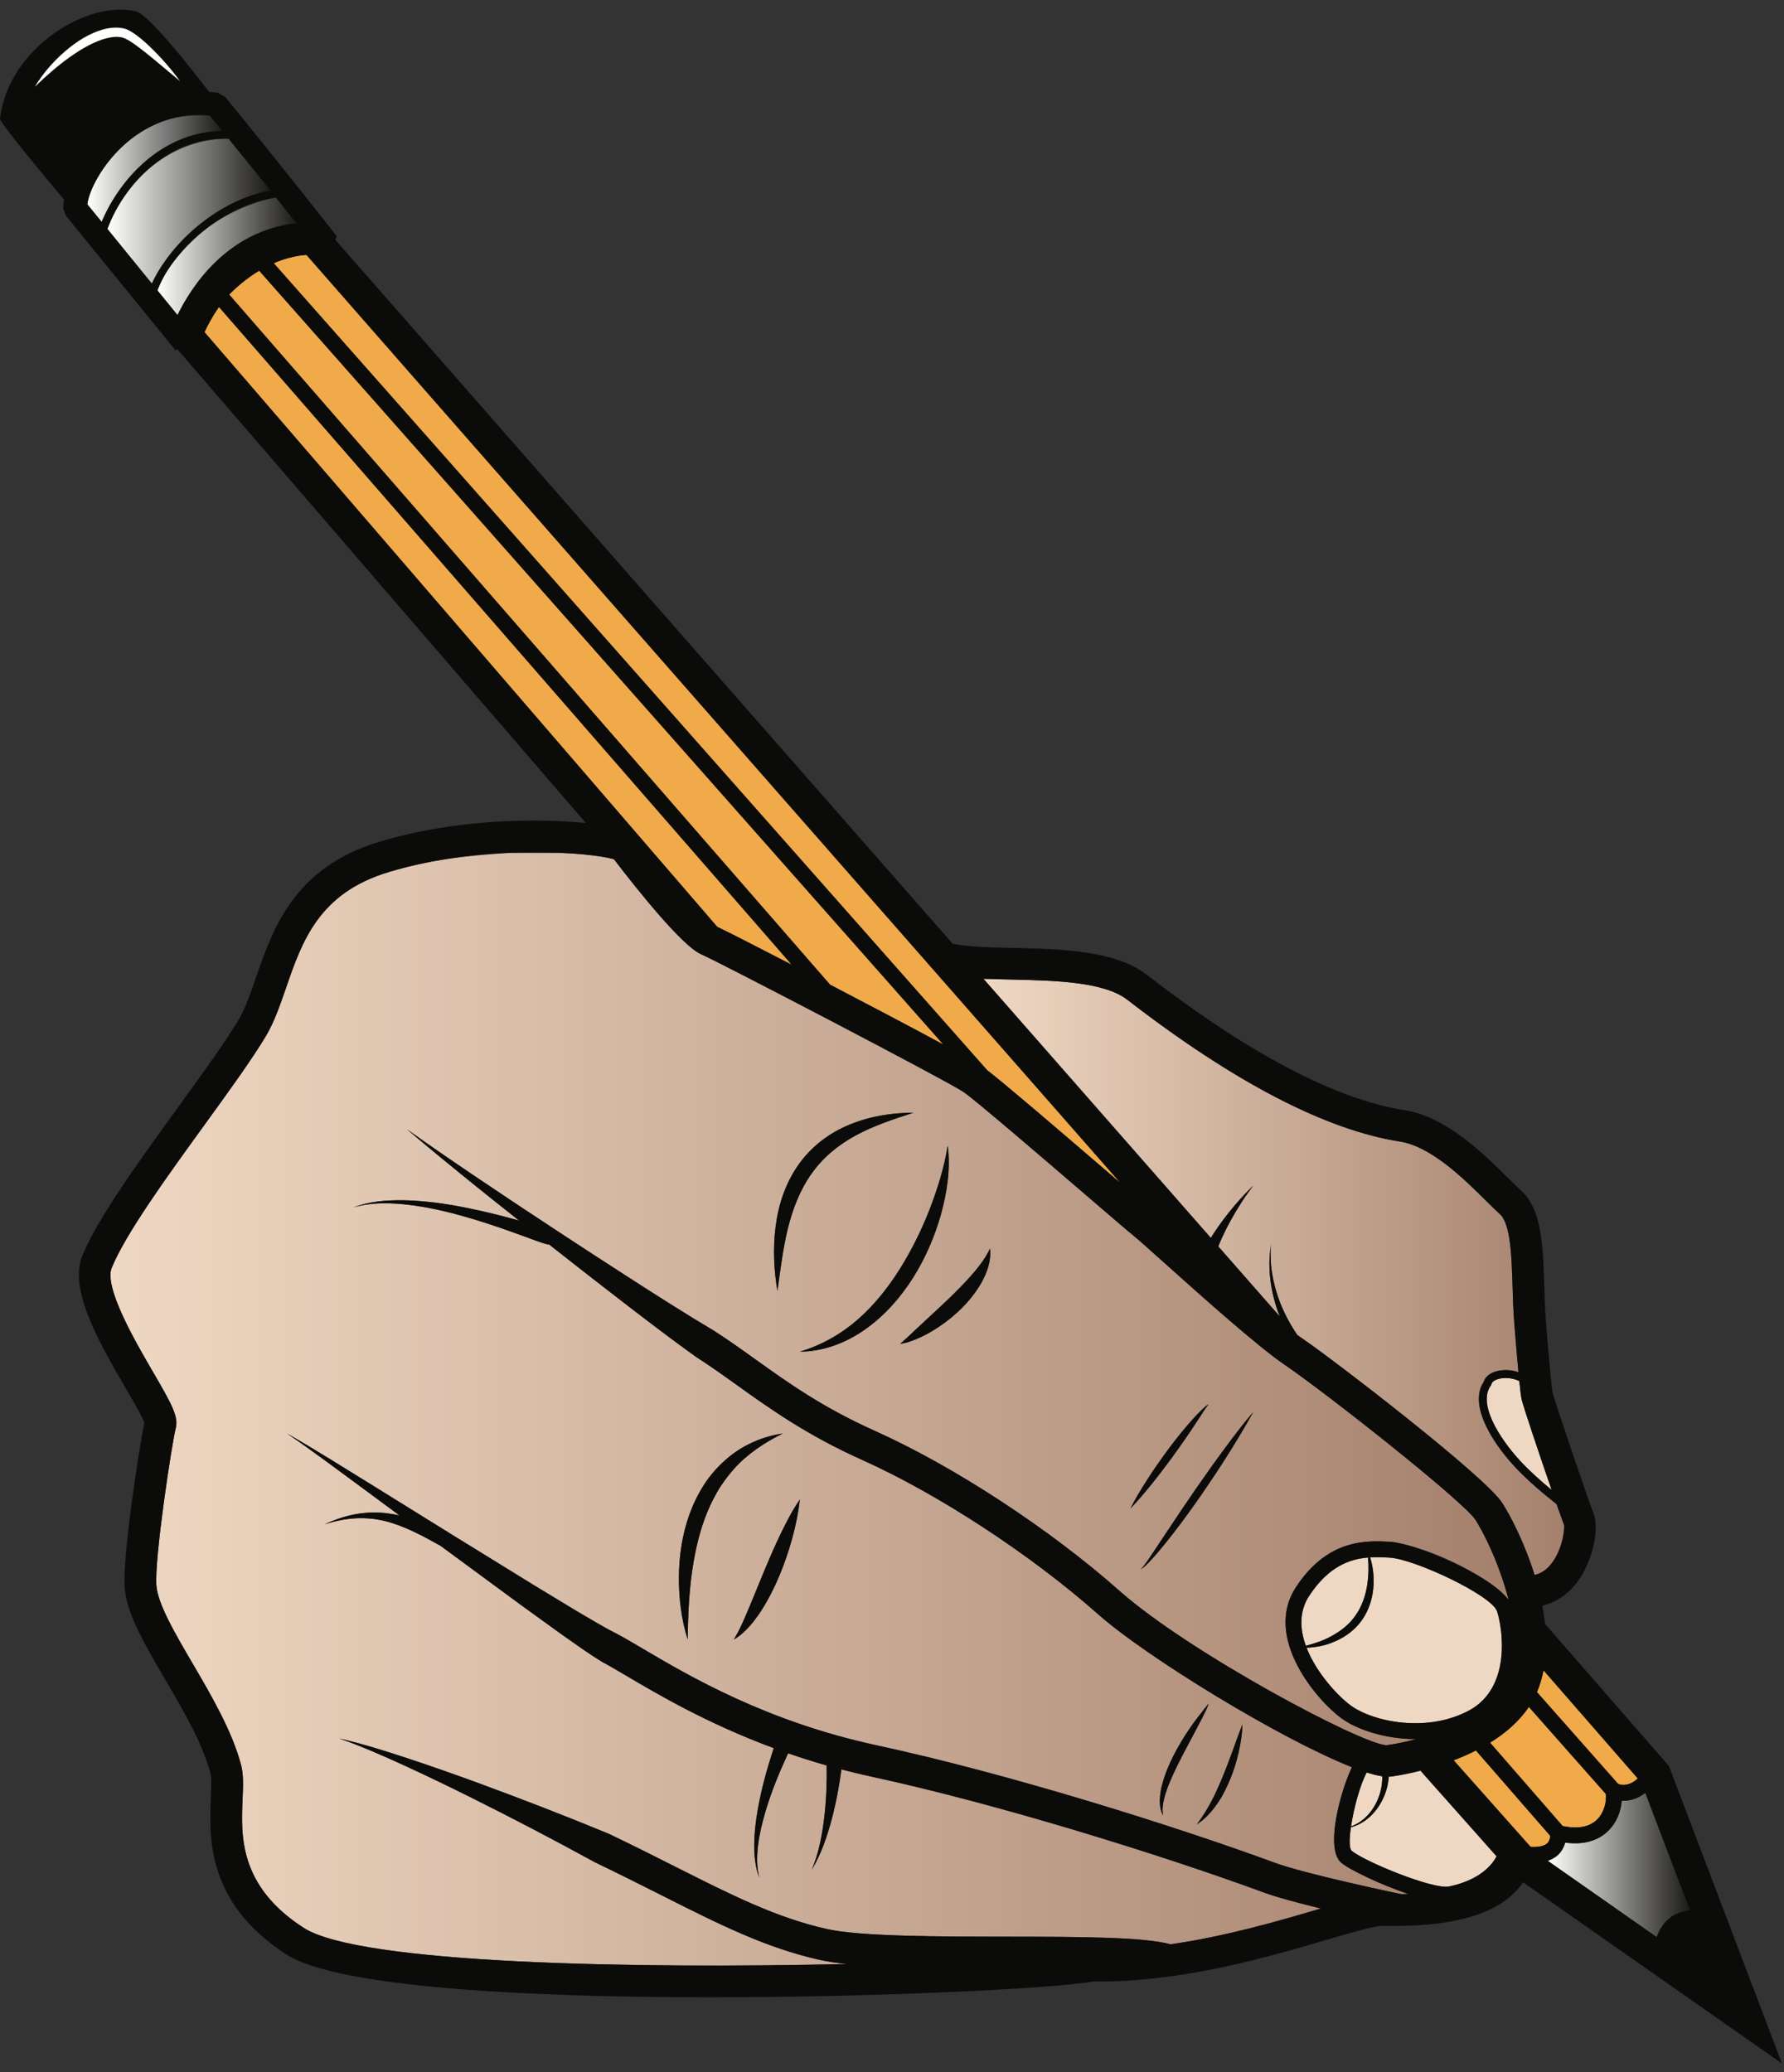 <?xml version="1.0" encoding="UTF-8"?>
<!DOCTYPE svg  PUBLIC '-//W3C//DTD SVG 1.1//EN'  'http://www.w3.org/Graphics/SVG/1.1/DTD/svg11.dtd'>
<svg version="1.1" viewBox="0 0 434 504" xmlns="http://www.w3.org/2000/svg">
<rect x="0" y="0" width="434" height="504" fill="#333333" stroke="none"/>
<defs>
<linearGradient id="f" x1="376.52" x2="411.13" y1="453.62" y2="453.62" gradientUnits="userSpaceOnUse">
<stop stop-color="#FFFFFE" offset="0"/>
<stop stop-color="#1B1A19" offset="1"/>
</linearGradient>
<linearGradient id="e" x1="26.785" x2="366.93" y1="342.87" y2="342.87" gradientUnits="userSpaceOnUse">
<stop stop-color="#EFD8C3" offset="0"/>
<stop stop-color="#A5816D" offset="1"/>
</linearGradient>
<linearGradient id="d" x1="239.15" x2="380.45" y1="310.64" y2="310.64" gradientUnits="userSpaceOnUse">
<stop stop-color="#EFD8C3" offset="0"/>
<stop stop-color="#A5816D" offset="1"/>
</linearGradient>
<linearGradient id="c" x1="38.294" x2="72.06" y1="62.357" y2="62.357" gradientUnits="userSpaceOnUse">
<stop stop-color="#FFFFFE" offset="0"/>
<stop stop-color="#1B1A19" offset="1"/>
</linearGradient>
<linearGradient id="b" x1="26.138" x2="65.765" y1="51.351" y2="51.351" gradientUnits="userSpaceOnUse">
<stop stop-color="#FFFFFE" offset="0"/>
<stop stop-color="#1B1A19" offset="1"/>
</linearGradient>
<linearGradient id="a" x1="21.23" x2="54.04" y1="41.017" y2="41.017" gradientUnits="userSpaceOnUse">
<stop stop-color="#FFFFFE" offset="0"/>
<stop stop-color="#1B1A19" offset="1"/>
</linearGradient>
</defs>
<path d="m400.26 436.08 10.853 28.572c-4.86 0.414-7.074 3.69-8.082 6.498l-26.504-18.551v-0.011c1.414-0.582 0.733-0.233 2.042-1.049 0.828-0.63 1.755-1.683 2.187-3.375 5.472 0.756 8.721-1.089 10.53-2.898 2.178-2.169 3.06-4.968 3.24-7.281 0.144 9e-3 0.279 0.018 0.423 0.018 1.557 0 3.15-0.486 4.644-1.449 0.443-0.307 0.222-0.149 0.662-0.474h5e-3z" fill="url(#f)"/>
<path d="m136.64 207.47c4.261 0.159 8.541 0.521 12.701 1.49 5.328 6.966 16.578 21.15 21.258 23.157 4.095 1.755 59.4 30.555 63.765 33.453 2.682 1.791 19.611 16.335 29.727 25.02 5.805 4.995 10.395 8.937 11.664 9.945 0.981 0.792 3.987 3.483 7.461 6.597 9.063 8.109 22.761 20.376 29.304 24.813 9.972 6.768 43.506 33.201 46.458 37.755 3.637 5.919 6.101 12.483 7.955 19.154v0.198c-5.8-6.464-20.131-13.055-28.709-14.051-5.679-0.306-15.183-0.801-22.95 11.034-8.118 12.384 5.319 27.747 11.124 31.941 3.708 2.673 10.521 5.013 18 5.013h0.135c-2.898 0.774-5.463 1.26-7.218 1.485l-0.045 9e-3c-6.12-0.279-47.835-22.419-64.98-37.602-16.956-15.012-40.284-30.258-59.427-38.844-12.744-5.715-21.051-11.655-29.088-17.406-3.447-2.466-6.714-4.806-10.224-7.047-6.273-3.708-12.582-7.749-18.837-11.745-6.255-4.014-12.501-8.073-18.72-12.159-6.228-4.086-12.429-8.199-18.612-12.357-6.174-4.158-12.339-8.343-18.396-12.672 5.67 4.842 11.457 9.54 17.253 14.229 3.33 2.691 6.696 5.337 10.053 8.001-1.278-0.351-2.556-0.711-3.852-1.044-3.978-1.026-8.001-1.935-12.051-2.655-4.059-0.702-8.163-1.17-12.285-1.251-4.095-0.045-8.289 0.261-12.123 1.746 3.933-1.179 8.064-1.143 12.078-0.783 4.023 0.396 8.001 1.17 11.925 2.178 3.915 1.017 7.794 2.214 11.628 3.537 1.917 0.657 3.825 1.341 5.733 2.043l2.889 1.053c0.99 0.351 1.908 0.711 3.177 1.017l0.027-0.153c0.099 0.081 0.198 0.162 0.306 0.243 5.859 4.608 11.736 9.198 17.649 13.761 5.931 4.554 11.799 9.072 18.009 13.5 3.339 2.142 6.525 4.419 9.891 6.831 7.956 5.688 16.974 12.141 30.42 18.171 18.495 8.289 41.049 23.031 57.465 37.575 11.718 10.377 44.388 30.375 61.713 37.17-2.871 6.012-6.57 19.854-2.61 23.229 2.016 1.71 9.504 5.319 16.326 7.614-0.594 0.027-1.17 0.036-1.719 0.045-3.159-0.666-23.679-5.031-30.681-7.605-24.327-8.955-65.007-21.717-96.822-28.575-26.991-5.805-45.801-16.911-57.042-23.544-2.403-1.422-4.491-2.655-6.192-3.546l-2.403-1.26-2.511-1.431-5.04-2.952-10.062-6.093-20.07-12.366-1.386-0.864 0.018-0.045-0.234-0.09-18.441-11.439c-6.705-4.113-13.338-8.334-20.178-12.231 6.489 4.437 12.753 9.18 19.098 13.824l8.253 6.111c-1.071-0.234-2.16-0.432-3.267-0.558-2.592-0.288-5.211-0.189-7.731 0.306-2.511 0.486-4.914 1.341-7.2 2.394 2.403-0.756 4.86-1.287 7.326-1.44s4.923 0.063 7.281 0.639c4.725 1.17 9.072 3.537 13.428 5.958l9e-3 -0.018 0.864 0.639 19.017 13.986 9.585 6.93 4.869 3.42 2.493 1.692c0.855 0.567 1.791 1.143 2.691 1.701 1.539 0.819 3.546 1.998 5.868 3.366 7.56 4.464 19.665 11.601 35.811 17.577-1.611 4.896-3.006 9.882-3.897 14.967-0.477 2.754-0.819 5.544-0.855 8.343-0.018 2.781 0.234 5.625 1.233 8.217-0.693-2.691-0.603-5.463-0.279-8.154 0.36-2.7 1.008-5.355 1.773-7.965 1.449-4.86 3.384-9.558 5.517-14.157 2.997 1.044 6.129 2.034 9.378 2.961 0.036 1.818 0.018 3.681-0.045 5.526-0.09 2.241-0.243 4.482-0.495 6.723-0.513 4.464-1.323 8.928-3.087 13.131 2.349-3.915 3.825-8.343 4.986-12.78 0.576-2.232 1.053-4.491 1.467-6.759 0.288-1.62 0.54-3.24 0.756-4.887 2.304 0.603 4.644 1.179 7.074 1.71 31.446 6.768 71.694 19.395 95.787 28.26 3.087 1.143 8.379 2.547 13.788 3.87-0.216 0.063-0.423 0.117-0.639 0.189-9.495 2.79-22.302 6.552-35.91 8.514-6.678-1.809-22.131-1.827-39.915-1.854-16.686-0.018-35.595-0.036-43.776-1.872-12.249-2.754-23.112-8.235-36.855-15.165-5.031-2.538-10.233-5.157-16.155-7.992-10.746-4.428-21.564-8.622-32.454-12.609-5.445-1.98-10.917-3.906-16.425-5.724-5.499-1.809-11.034-3.573-16.686-4.851 5.472 1.89 10.737 4.248 15.984 6.642 5.247 2.403 10.44 4.914 15.606 7.479 10.332 5.139 20.556 10.476 30.645 16.011 5.85 2.799 11.016 5.409 16.02 7.929 14.22 7.173 25.452 12.834 38.628 15.795 1.845 0.414 4.095 0.738 6.651 1.008-51.039 1.17-118.54 0.018-132.2-8.811-15.75-10.17-15.228-22.365-14.85-31.275 0.144-3.222 0.261-6.003-0.369-8.379-2.187-8.235-7.281-16.947-11.781-24.624-4.356-7.452-8.478-14.481-8.811-18.99-0.495-6.507 3.699-34.236 4.707-38.268 0.693-2.772-0.891-5.697-5.589-13.752-4.167-7.155-11.925-20.475-9.99-25.227 3.366-8.28 13.572-22.365 22.581-34.785 5.904-8.154 11.493-15.858 14.886-21.519 2.052-3.429 3.447-7.461 4.923-11.736 3.915-11.367 7.974-23.112 24.984-28.224 9.477-2.958 19.344-4.067 29.209-4.64h12.882zm165.6 211.92c-0.819 2.142-1.584 4.257-2.34 6.372-0.792 2.097-1.53 4.203-2.403 6.246-0.405 1.035-0.846 2.052-1.314 3.051l-0.684 1.512c-0.261 0.486-0.513 0.981-0.756 1.485-1.044 1.944-2.169 3.843-3.582 5.661 1.953-1.224 3.546-2.997 4.869-4.887 1.359-1.89 2.349-3.987 3.249-6.093 0.864-2.133 1.548-4.329 2.052-6.552 0.504-2.232 0.873-4.5 0.909-6.795zm-8.19-5.058c-1.548 1.98-3.177 3.915-4.572 6.012-1.44 2.07-2.736 4.248-3.906 6.498-1.134 2.268-2.16 4.617-2.817 7.11-0.324 1.251-0.549 2.529-0.594 3.834-0.018 1.296 0.144 2.664 0.81 3.762-0.252-1.251-0.135-2.466 0.135-3.654 0.252-1.179 0.657-2.34 1.08-3.483 0.909-2.268 1.962-4.5 3.105-6.687 1.107-2.214 2.304-4.392 3.465-6.606l1.746-3.33c0.531-1.134 1.179-2.223 1.548-3.456zm-99.459-49.608c-1.854 2.682-3.294 5.517-4.671 8.361-1.368 2.844-2.619 5.715-3.825 8.595l-3.546 8.613c-1.215 2.871-2.331 5.706-4.014 8.469 1.413-0.801 2.682-1.935 3.753-3.15 0.558-0.612 1.08-1.242 1.548-1.908 0.495-0.648 0.972-1.314 1.395-1.998 1.746-2.718 3.195-5.598 4.419-8.541 1.224-2.952 2.25-5.967 3.096-9.027 0.828-3.078 1.485-6.183 1.845-9.414zm-4.176-16.056c-5.022 0.738-10.026 2.907-13.977 6.471-1.989 1.737-3.744 3.78-5.193 6.012-1.431 2.241-2.583 4.635-3.492 7.11-1.791 4.959-2.565 10.179-2.592 15.336-0.036 5.148 0.594 10.296 2.133 15.165 0.045-5.094 0.27-10.071 0.855-14.976 0.63-4.887 1.575-9.693 3.222-14.22 0.819-2.25 1.818-4.428 2.997-6.498 1.17-2.088 2.61-3.978 4.176-5.787 3.195-3.591 7.317-6.336 11.871-8.613zm114.47-5.211c-2.601 2.979-4.941 6.138-7.281 9.306-2.34 3.159-4.599 6.372-6.84 9.594-2.223 3.24-4.437 6.48-6.597 9.765l-3.258 4.905c-0.531 0.819-1.089 1.629-1.638 2.439-0.279 0.405-0.567 0.801-0.855 1.188-0.306 0.378-0.576 0.81-0.981 1.089 0.882-0.468 1.548-1.251 2.241-1.944 0.693-0.72 1.332-1.467 1.989-2.205 1.278-1.512 2.52-3.042 3.717-4.599 2.421-3.114 4.707-6.318 6.966-9.54 2.223-3.249 4.41-6.516 6.498-9.846 2.106-3.33 4.104-6.714 6.039-10.152zm-10.836-1.917c-1.152 0.72-2.043 1.746-2.979 2.682-0.909 0.972-1.8 1.962-2.646 2.979-1.719 2.025-3.33 4.122-4.905 6.255-1.548 2.142-3.069 4.311-4.482 6.543-1.431 2.232-2.808 4.5-4.014 6.894 1.863-1.926 3.564-3.951 5.22-6.012 1.674-2.061 3.258-4.167 4.833-6.291 1.539-2.142 3.078-4.284 4.545-6.48l2.187-3.303c0.738-1.098 1.395-2.25 2.241-3.267zm-63.495-62.874c-0.882 5.49-2.538 10.674-4.491 15.723-1.989 5.031-4.392 9.855-7.227 14.382-2.871 4.509-6.192 8.712-10.197 12.195-3.996 3.492-8.703 6.192-14.049 7.794 5.598-9e-3 11.223-2.115 15.885-5.427 4.707-3.321 8.568-7.704 11.61-12.501 3.042-4.806 5.301-10.062 6.831-15.489 1.485-5.409 2.367-11.115 1.638-16.677zm10.278 25.047c-1.224 2.556-2.844 4.563-4.554 6.525-1.719 1.953-3.564 3.798-5.454 5.625-1.908 1.818-3.852 3.618-5.814 5.436l-2.961 2.763c-0.99 0.945-1.971 1.872-3.051 2.772 1.44-0.126 2.772-0.675 4.068-1.197 1.305-0.54 2.538-1.197 3.744-1.917 2.394-1.44 4.644-3.132 6.678-5.076 2.025-1.953 3.852-4.167 5.274-6.669 1.377-2.475 2.439-5.391 2.07-8.262zm-18.63-33.075c-5.166 0.018-10.422 0.819-15.372 2.844-4.95 1.962-9.522 5.391-12.645 9.909-3.159 4.491-4.86 9.792-5.499 15.012-0.666 5.247-0.432 10.476 0.441 15.588 0.72-5.139 1.323-10.206 2.502-15.048 1.197-4.833 2.943-9.432 5.706-13.338 2.718-3.924 6.462-7.056 10.791-9.414 4.338-2.349 9.144-3.951 14.076-5.553z" fill="url(#e)"/>
<path d="m373.91 411.56 19.732 22.315c1.201 0.5 2.378 0.188 3.179-0.188 0.69-0.326 1.224-0.744 1.609-1.132l-22.924-26.295c-0.352 1.795-0.857 3.545-1.56 5.222l-0.036 0.078" fill="#F1AA49"/>
<path d="m376.24 448.47c0.356-0.272 0.809-0.765 0.888-1.954l-18.067-20.747c-1.804 0.909-3.632 1.699-5.423 2.38l18.709 21.051c1.461 0.095 2.983-0.034 3.893-0.73" fill="#F1AA49"/>
<path d="m241.36 238.12c2.466 0.087 0.858 0.035 4.826 0.132 10.485 0.234 22.365 0.504 28.089 4.923 25.956 20.061 48.267 31.662 66.303 34.479 7.623 1.188 15.66 9.153 20.979 14.427 1.278 1.269 2.385 2.358 3.357 3.249 2.601 2.349 2.853 10.44 3.069 17.577 0.081 2.808 0.171 5.715 0.387 8.514 0.036 0.432 0.54 7.011 1.044 12.33-1.197-0.396-2.439-0.567-3.618-0.504-2.502 0.135-4.356 1.233-4.806 2.808-3.618 5.328 1.476 14.139 7.488 20.646 3.087 3.339 7.146 6.732 10.206 9.144 0.846 2.403 1.503 4.23 1.809 5.013 0.234 1.404-0.576 6.741-3.492 9.972-1.08 1.206-2.277 1.935-3.672 2.241-2.43-7.812-5.859-14.427-7.893-17.559-4.23-6.534-41.13-34.884-48.591-39.942-0.387-0.27-0.81-0.567-1.251-0.891-2.142-3.168-3.906-6.624-5.031-10.332-1.134-3.717-1.737-7.668-1.332-11.601-0.72 3.897-0.45 7.947 0.396 11.844 0.414 1.908 0.999 3.789 1.719 5.607-3.168-3.6-8.307-9.459-14.967-17.046 0.558-1.386 1.179-2.754 1.854-4.095 1.89-3.717 4.104-7.317 6.651-10.683-3.033 2.952-5.796 6.192-8.298 9.684-0.702 0.99-1.368 1.998-2.016 3.033-18.426-20.989-36.85-41.98-55.275-62.97h2.065z" fill="url(#d)"/>
<path d="m337.84 432.14c-0.036 0.543-0.096 1.085-0.193 1.615-0.345 1.878-1.044 3.666-2.036 5.26-0.991 1.59-2.289 2.99-3.835 4.019-0.967 0.647-2.038 1.113-3.146 1.413-0.4 2.797-0.429 5.045 0.149 5.68 3.123 2.654 19.922 9.522 23.718 8.722 3.509-0.727 9.019-2.603 11.586-7.334l-18.519-20.839c-4.025 1.015-6.918 1.404-7.279 1.45-0.133 0.017-0.298 7e-3 -0.445 0.014" fill="#EFD8C3"/>
<path d="m49.752 80.789 124.73 144.64c2.608 1.244 9.622 4.821 18.12 9.22l-139.33-159.98c-1.671 2.394-2.827 4.614-3.525 6.122" fill="#F1AA49"/>
<path d="m362.83 336.65-0.041 0.206-0.123 0.169c-3.152 4.372 1.926 12.628 7.233 18.37 2.236 2.42 5.043 4.902 7.584 6.996-2.976-8.597-6.995-20.564-7.331-22.171-0.136-0.655-0.326-2.277-0.53-4.307-1.184-0.56-2.497-0.806-3.721-0.738-1.626 0.088-2.918 0.709-3.071 1.475" fill="#EFD8C3"/>
<path d="m59.049 68.658c-1.199 0.969-2.29 1.975-3.296 2.984l146.18 167.85c9.887 5.156 20.293 10.64 27.546 14.552l-166.42-188.2c-1.504 0.903-2.851 1.874-4.018 2.816" fill="#F1AA49"/>
<path d="m66.598 64.02 173.53 196.25c4.522 3.507 15.846 13.201 28.972 24.476 1.216 1.046 2.392 2.055 3.505 3.01-60.475-68.904-176.84-201.5-198.04-225.76-2.891 0.216-5.566 0.983-7.966 2.025" fill="#F1AA49"/>
<path d="m364.22 391.95c-1.213-3.877-20.098-12.779-26.198-13.099-0.965-0.051-1.993-0.106-3.066-0.106-0.534 0-1.081 0.019-1.638 0.052 0.674 2.123 0.94 4.394 0.832 6.659-0.126 2.947-1.001 5.946-2.722 8.46-1.731 2.513-4.274 4.377-7.018 5.463-2.095 0.916-4.33 1.276-6.547 1.404 2.461 6.33 7.896 11.985 10.79 14.077 5.554 4.01 18.641 6.641 28.782 1.152 10.037-5.435 8.3-19.212 6.785-24.062" fill="#EFD8C3"/>
<path d="m329.84 392.82c1.531-2.185 2.4-4.804 2.813-7.515 0.308-2.114 0.358-4.285 0.167-6.48-4.543 0.379-9.672 2.23-14.323 9.321-2.496 3.804-2.283 8.109-0.809 12.169 2.135-0.612 4.218-1.243 6.093-2.3 2.414-1.281 4.571-2.979 6.059-5.195" fill="#EFD8C3"/>
<path d="m67.145 48.066c1.637 2.062 3.278 4.122 4.915 6.184v0.03c-13.252 1.592-23.059 10.85-28.869 22.353l-4.878-5.985c4.637-11.862 16.593-20.11 28.734-22.582h0.098z" fill="url(#c)"/>
<path d="m334.78 438.54c1.021-2.017 1.543-4.293 1.484-6.495-1.068-0.155-2.342-0.475-3.783-0.932-1.578 2.898-3.155 8.668-3.815 13.133 1.025-0.389 1.989-0.922 2.833-1.601 1.389-1.112 2.49-2.542 3.281-4.105" fill="#EFD8C3"/>
<path d="m54.882 33.73c0.243 0 0.486 0 0.738 9e-3 3.564 4.392 7.038 8.721 10.134 12.591-12.262 2.719-23.349 11.246-28.798 22.648h-6e-3l-10.813-13.285v-0.037c4.593-12.198 15.442-21.578 28.745-21.926z" fill="url(#b)"/>
<path d="m362.5 423.86 17.664 20.283c3.724 0.766 6.555 0.239 8.396-1.6 1.818-1.811 2.31-4.587 2.112-6.197l-18.731-21.183c-2.393 3.57-5.752 6.428-9.441 8.697" fill="#F1AA49"/>
<path d="m49.15 28.03c0.955 0.024 0.316-1e-3 1.916 0.129 1.992 2.42 1.001 1.211 2.975 3.629v0.017c-13.611 0.575-24.017 10.177-29.3 22.175l-3.501-4.293c0.432-3.312 3.51-9.576 9.063-14.544 4.724-4.212 10.703-6.931 17.072-7.113h1.775z" fill="url(#a)"/>
<path d="m191.63 298.94c1.192-4.831 2.944-9.43 5.702-13.336 2.725-3.922 6.468-7.059 10.792-9.414 4.34-2.355 9.141-3.953 14.079-5.555-5.168 0.017-10.421 0.821-15.374 2.842-4.953 1.961-9.52 5.397-12.647 9.908-3.158 4.495-4.862 9.794-5.5 15.018-0.668 5.244-0.423 10.476 0.448 15.581 0.72-5.132 1.324-10.198 2.5-15.044m30.417 25.115c-0.988 0.946-1.967 1.872-3.054 2.773 1.439-0.125 2.775-0.671 4.074-1.191 1.301-0.546 2.54-1.199 3.742-1.917 2.398-1.44 4.641-3.137 6.681-5.076 2.023-1.957 3.852-4.17 5.27-6.674 1.379-2.477 2.444-5.39 2.067-8.262-1.22 2.554-2.84 4.565-4.555 6.529-1.718 1.952-3.563 3.792-5.448 5.626-1.906 1.816-3.853 3.615-5.818 5.435l-2.959 2.757zm-48.503-0.474c-6.267-3.702-12.58-7.745-18.833-11.739-6.259-4.019-12.5-8.078-18.724-12.161-6.222-4.087-12.43-8.199-18.608-12.357-6.175-4.162-12.336-8.343-18.4-12.675 5.669 4.839 11.456 9.542 17.255 14.226 3.334 2.688 6.702 5.338 10.054 8.003-1.281-0.352-2.561-0.711-3.852-1.041-3.979-1.026-7.998-1.938-12.052-2.656-4.056-0.701-8.165-1.172-12.282-1.249-4.098-0.048-8.295 0.255-12.125 1.742 3.931-1.178 8.062-1.143 12.076-0.78 4.025 0.393 8.007 1.171 11.928 2.171 3.921 1.018 7.789 2.222 11.624 3.54 1.918 0.657 3.826 1.346 5.739 2.047l2.885 1.055c0.99 0.345 1.913 0.702 3.176 1.013l0.027-0.155c0.1 0.079 0.202 0.163 0.303 0.243 5.861 4.613 11.739 9.203 17.651 13.758 5.934 4.556 11.802 9.079 18.01 13.508l4.148-6.493zm35.094-2.617c-4 3.488-8.701 6.19-14.05 7.791 5.599-1e-3 11.227-2.11 15.891-5.429 4.701-3.312 8.564-7.696 11.608-12.495 3.043-4.813 5.298-10.067 6.826-15.493 1.491-5.411 2.369-11.113 1.639-16.675-0.88 5.491-2.536 10.675-4.49 15.72-1.986 5.03-4.393 9.861-7.231 14.389-2.865 4.502-6.189 8.704-10.193 12.192m75.529 51.151-3.256 4.905c-0.536 0.822-1.088 1.632-1.644 2.439-0.275 0.407-0.563 0.803-0.855 1.194-0.303 0.38-0.57 0.808-0.979 1.084 0.885-0.467 1.548-1.25 2.246-1.943 0.686-0.715 1.332-1.461 1.982-2.207 1.277-1.505 2.521-3.037 3.723-4.599 2.42-3.11 4.707-6.313 6.962-9.538 2.223-3.245 4.409-6.513 6.497-9.847 2.108-3.323 4.105-6.714 6.044-10.151-2.6 2.982-4.948 6.144-7.286 9.304-2.34 3.16-4.593 6.38-6.84 9.6-2.219 3.24-4.432 6.482-6.594 9.759m13.33 59.888c-0.403 1.035-0.849 2.053-1.312 3.057l-0.689 1.511c-0.263 0.485-0.511 0.979-0.753 1.478-1.042 1.952-2.175 3.843-3.583 5.661 1.954-1.223 3.54-2.992 4.868-4.881 1.355-1.89 2.345-3.985 3.251-6.097 0.865-2.132 1.549-4.323 2.052-6.554 0.505-2.229 0.87-4.493 0.907-6.792-0.818 2.14-1.58 4.258-2.343 6.369-0.785 2.1-1.529 4.205-2.398 6.248m-107.08-83.34c-5.027 0.738-10.023 2.911-13.976 6.469-1.993 1.744-3.75 3.783-5.191 6.017-1.434 2.235-2.589 4.634-3.499 7.106-1.789 4.962-2.558 10.185-2.593 15.337-0.031 5.15 0.602 10.294 2.139 15.163 0.042-5.091 0.269-10.072 0.852-14.974 0.63-4.886 1.578-9.694 3.223-14.214 0.821-2.256 1.819-4.434 2.993-6.506 1.17-2.081 2.613-3.978 4.184-5.785 3.193-3.587 7.308-6.331 11.868-8.613m220.7 115.98-10.858-28.576c-0.223 0.174-0.447 0.336-0.668 0.479-1.495 0.967-3.089 1.456-4.641 1.456-0.142 0-0.284-0.018-0.427-0.026-0.179 2.316-1.058 5.114-3.237 7.288-1.813 1.807-5.059 3.651-10.531 2.894-0.428 1.694-1.358 2.745-2.184 3.374-0.622 0.474-1.323 0.812-2.058 1.052l26.517 18.563c1.009-2.807 3.222-6.083 8.087-6.504m-34.878-16.179c0.356-0.271 0.809-0.764 0.889-1.953l-18.068-20.747c-1.804 0.909-3.633 1.699-5.423 2.38l18.709 21.051c1.461 0.095 2.983-0.034 3.893-0.731m-12.15 3.043-18.519-20.838c-4.025 1.014-6.918 1.403-7.279 1.449-0.133 0.017-0.298 7e-3 -0.445 0.014-0.036 0.543-0.096 1.085-0.193 1.615-0.345 1.878-1.044 3.666-2.036 5.259-0.991 1.591-2.289 2.991-3.835 4.02-0.967 0.647-2.038 1.113-3.146 1.413-0.4 2.797-0.429 5.045 0.149 5.68 3.123 2.654 19.922 9.522 23.718 8.722 3.511-0.728 9.019-2.603 11.586-7.334m-31.609-20.402c-1.577 2.898-3.155 8.668-3.815 13.133 1.025-0.389 1.989-0.922 2.833-1.601 1.389-1.112 2.489-2.542 3.281-4.105 1.021-2.017 1.543-4.293 1.484-6.495-1.068-0.155-2.342-0.475-3.783-0.932m10.122 29.556c-6.82-2.295-14.308-5.903-16.324-7.616-3.964-3.371-0.265-17.216 2.611-23.226-17.323-6.797-49.999-26.795-61.716-37.171-16.415-14.541-38.972-29.291-57.463-37.58-13.45-6.029-22.466-12.48-30.418-18.169-3.369-2.412-6.553-4.689-9.895-6.826l4.148-6.493c3.515 2.244 6.776 4.579 10.23 7.051 8.034 5.748 16.34 11.691 29.088 17.405 19.145 8.581 42.468 23.829 59.418 38.843 17.147 15.185 58.867 37.321 64.989 37.601l0.043-5e-3c1.757-0.229 4.319-0.714 7.217-1.489l-0.139 3e-3c-7.475 1e-3 -14.291-2.339-17.994-5.012-5.811-4.198-19.244-19.565-11.122-31.946 7.763-11.835 17.271-11.339 22.949-11.037 5.475 0.289 24.179 7.802 28.789 14.148-2.21-8.865-6.377-16.869-8.042-19.441-2.949-4.557-36.483-30.993-46.452-37.76-6.545-4.44-20.24-16.703-29.304-24.816-3.477-3.112-6.48-5.801-7.465-6.59-1.267-1.012-5.855-4.954-11.666-9.945-10.114-8.688-27.043-23.228-29.727-25.017-4.359-2.908-59.666-31.707-63.763-33.462-4.681-2.006-15.927-16.185-21.26-23.152-5.916-1.627-31.302-3.894-54.784 3.152-17.014 5.105-21.07 16.854-24.991 28.22-1.476 4.269-2.868 8.302-4.92 11.733-3.394 5.664-8.978 13.369-14.891 21.526-9.003 12.422-19.207 26.5-22.577 34.78-1.934 4.756 5.826 18.076 9.996 25.232 4.692 8.052 6.278 10.978 5.586 13.747-1.008 4.035-5.205 31.764-4.712 38.269 0.342 4.505 4.456 11.538 8.814 18.986 4.497 7.684 9.594 16.396 11.78 24.631 0.63 2.374 0.511 5.156 0.374 8.375-0.38 8.909-0.9 21.108 14.85 31.279 13.662 8.824 81.16 9.975 132.19 8.803-2.551-0.262-4.807-0.59-6.65-1.003-13.177-2.963-24.409-8.626-38.628-15.798-4.997-2.519-10.166-5.125-16.015-7.926l2.709-5.655-2.709 5.654c-10.09-5.531-20.319-10.872-30.646-16.011-5.167-2.562-10.363-5.072-15.605-7.48-5.249-2.396-10.519-4.748-15.984-6.636 5.647 1.27 11.185 3.036 16.687 4.844 5.505 1.819 10.973 3.748 16.422 5.73 10.889 3.984 21.703 8.178 32.453 12.603 5.923 2.834 11.126 5.459 16.157 7.997 13.744 6.93 24.601 12.405 36.85 15.159 8.18 1.839 27.095 1.86 43.782 1.88 17.778 0.019 33.23 0.04 39.912 1.854 13.605-1.97 26.415-5.731 35.907-8.521 0.224-0.067 0.422-0.125 0.64-0.189-5.408-1.318-10.7-2.726-13.79-3.863-24.086-8.868-64.333-21.496-95.785-28.267-2.425-0.523-4.768-1.103-7.074-1.704-0.217 1.642-0.463 3.263-0.754 4.884-0.418 2.27-0.891 4.526-1.47 6.756-1.16 4.443-2.637 8.869-4.982 12.787 1.766-4.205 2.572-8.676 3.087-13.138 0.254-2.234 0.401-4.48 0.492-6.723 0.069-1.842 0.085-3.704 0.049-5.528-3.254-0.924-6.381-1.916-9.38-2.955-2.136 4.602-4.064 9.297-5.512 14.155-0.772 2.61-1.415 5.263-1.775 7.966-0.33 2.694-0.415 5.465 0.274 8.149-0.999-2.587-1.253-5.43-1.235-8.216 0.042-2.798 0.384-5.582 0.859-8.338 0.891-5.087 2.287-10.072 3.893-14.969-16.144-5.977-28.245-13.109-35.805-17.572-2.325-1.372-4.331-2.556-5.872-3.367h2e-3c-0.899-0.565-1.834-1.135-2.694-1.702l-2.486-1.693-4.87-3.422-9.587-6.93-19.017-13.986-0.862-0.638-0.011 0.02c-4.359-2.423-8.701-4.794-13.432-5.961-2.359-0.571-4.812-0.796-7.276-0.636-2.467 0.154-4.928 0.68-7.33 1.434 2.284-1.051 4.688-1.904 7.206-2.389 2.516-0.492 5.14-0.594 7.731-0.309 1.104 0.129 2.191 0.324 3.269 0.559l-8.257-6.11c-6.343-4.643-12.612-9.39-19.099-13.826 6.835 3.897 13.475 8.119 20.178 12.232l18.439 11.438 0.237 0.095-0.018 0.039 1.388 0.862 20.065 12.371 10.062 6.089 5.04 2.957 2.512 1.426 2.402 1.262v-3e-3c1.705 0.899 3.787 2.129 6.197 3.551 11.236 6.634 30.046 17.736 57.037 23.548 31.818 6.851 72.495 19.612 96.826 28.569 6.998 2.577 27.522 6.945 30.678 7.61 0.552-0.01 1.124-0.025 1.717-0.047m-168.12-235.24c2.607 1.244 9.622 4.821 18.121 9.22l-139.33-159.98c-1.67 2.394-2.826 4.614-3.523 6.122l124.73 144.64zm-102.41-171.14c-1.44-1.819-3.112-3.924-4.951-6.231-16.392 2.548-27.147 17-28.815 22.598l4.872 5.982c3.258-6.696 11.938-20.437 28.894-22.349m-35.123 14.7c2.874-6.635 13.373-19.708 28.8-22.65-3.097-3.876-6.571-8.202-10.138-12.596-16.931-0.429-26.613 13.983-29.489 21.95l10.827 13.296zm-12.219-15.005c3.421-8.352 13.068-21.727 29.314-22.17-0.993-1.22-1.988-2.439-2.982-3.651-9.554-1.012-16.534 3.199-20.769 6.986-5.553 4.968-8.631 11.23-9.06 14.541l3.497 4.294zm38.329 11.866c-1.504 0.903-2.851 1.873-4.018 2.816-1.198 0.969-2.29 1.975-3.296 2.984l146.18 167.85c9.887 5.157 20.293 10.641 27.546 14.553l-166.42-188.2zm11.495-3.847c-2.889 0.215-5.564 0.981-7.964 2.025l173.53 196.25c4.522 3.509 15.846 13.201 28.972 24.476 1.216 1.044 2.392 2.055 3.505 3.01-60.478-68.904-176.84-201.5-198.05-225.76m164.67 176.05c21.911 24.966 41.553 47.345 55.338 63.051 0.644-1.037 1.317-2.05 2.015-3.037 2.501-3.488 5.267-6.735 8.301-9.682-2.548 3.368-4.765 6.964-6.651 10.677-0.676 1.346-1.3 2.716-1.858 4.099 6.66 7.589 11.801 13.445 14.966 17.05-0.716-1.826-1.301-3.699-1.718-5.608-0.842-3.902-1.115-7.955-0.391-11.849-0.405 3.934 0.198 7.887 1.324 11.606 1.129 3.701 2.89 7.161 5.032 10.33 0.447 0.326 0.867 0.623 1.254 0.886 7.466 5.066 44.362 33.408 48.594 39.949 2.028 3.133 5.464 9.744 7.894 17.552 1.391-0.303 2.587-1.032 3.667-2.232 2.918-3.24 3.725-8.57 3.498-9.978-0.31-0.778-0.972-2.612-1.816-5.017-3.062-2.406-7.114-5.796-10.203-9.14-6.017-6.511-11.105-15.318-7.489-20.645 0.452-1.577 2.306-2.67 4.804-2.804 1.179-0.069 2.425 0.105 3.617 0.499-0.497-5.32-1.007-11.898-1.041-12.325-0.217-2.803-0.306-5.71-0.391-8.521-0.216-7.137-0.462-15.225-3.062-17.577-0.977-0.885-2.081-1.979-3.359-3.245-5.32-5.271-13.358-13.238-20.981-14.429-18.038-2.819-40.345-14.419-66.303-34.474-5.72-4.42-17.605-4.689-28.09-4.926-2.388-0.055-4.723-0.108-6.951-0.21m130.39 97.869c-1.186-0.561-2.499-0.806-3.723-0.738-1.626 0.089-2.918 0.708-3.071 1.475l-0.041 0.206-0.123 0.169c-3.152 4.372 1.926 12.627 7.233 18.371 2.236 2.419 5.043 4.901 7.584 6.996-2.976-8.597-6.994-20.566-7.331-22.172-0.136-0.655-0.326-2.278-0.528-4.307m-7.118 87.94 17.664 20.283c3.724 0.766 6.555 0.239 8.396-1.6 1.818-1.811 2.31-4.587 2.113-6.197l-18.732-21.183c-2.392 3.57-5.752 6.428-9.441 8.697m-38.722-25.838c2.414-1.281 4.571-2.979 6.059-5.197 1.531-2.182 2.4-4.802 2.813-7.513 0.308-2.114 0.358-4.285 0.167-6.478-4.543 0.377-9.672 2.228-14.323 9.319-2.496 3.804-2.283 8.109-0.809 12.169 2.135-0.612 4.218-1.243 6.093-2.3m-5.919 2.762c2.461 6.33 7.896 11.986 10.79 14.077 5.554 4.011 18.641 6.641 28.782 1.152 10.037-5.435 8.3-19.212 6.785-24.062-1.213-3.879-20.098-12.779-26.198-13.1-0.965-0.051-1.993-0.105-3.066-0.105-0.534 0-1.081 0.018-1.638 0.052 0.674 2.123 0.94 4.395 0.832 6.659-0.125 2.947-1.001 5.946-2.722 8.46-1.731 2.512-4.274 4.376-7.018 5.464-2.095 0.915-4.33 1.273-6.547 1.403m56.084 10.705-0.036 0.08 19.732 22.314c1.201 0.5 2.378 0.187 3.179-0.188 0.69-0.326 1.224-0.744 1.609-1.132l-22.924-26.295c-0.352 1.795-0.857 3.545-1.56 5.221m59.566 90.411-62.952-44.069c-7.243 10.682-25.748 10.64-33.447 10.612l-0.918-1e-3c-1.956 0-7.479 1.623-13.327 3.342-14.238 4.186-35.687 10.497-56.93 10.151-7.848 1.573-49.846 3.859-93.294 3.859-44.509 0-90.542-2.398-102.97-10.423-19.456-12.565-18.775-28.537-18.369-38.081 0.106-2.483 0.207-4.829-0.124-6.071-1.916-7.224-6.525-15.099-10.981-22.716-5.029-8.594-9.372-16.015-9.848-22.294-0.572-7.558 3.534-34.318 4.782-40.113-0.49-1.5-2.772-5.418-4.63-8.607-6.165-10.582-13.837-23.749-10.474-32.013 3.719-9.147 13.763-23.001 23.475-36.401 5.811-8.016 11.299-15.589 14.516-20.963 1.644-2.744 2.909-6.409 4.247-10.288 4.129-11.96 9.268-26.847 30.063-33.085 18.734-5.623 38.282-5.723 50.213-4.544l-99.348-115.2-0.521 0.171-26.616-32.684-0.648-1.732c-0.02-0.655 0.043-1.392 0.173-2.179-4.399-5.251-15.693-18.832-15.586-19.719 2.087-17.338 21.675-29.076 33.234-26.026 3.152 0.831 14.284 15.126 17.643 19.517 0.691 0.056 1.393 0.13 2.107 0.233l1.822 1.027c13.114 15.975 27.043 33.73 27.182 33.908l-0.443 0.768c18.615 21.285 90.946 103.72 150.22 171.26 3.632 0.762 8.958 0.892 14.596 1.018 11.673 0.265 24.903 0.564 32.627 6.533 24.92 19.253 46.042 30.342 62.783 32.958 10.086 1.577 19.188 10.599 25.214 16.569 1.212 1.202 2.258 2.24 3.106 3.006 5.033 4.553 5.306 13.541 5.595 23.057 0.083 2.723 0.168 5.537 0.371 8.16 0.497 6.426 1.367 16.466 1.639 17.812 0.51 2.127 8.82 26.617 9.983 29.41 1.405 3.375 0.02 11.368-3.872 16.62-2.27 3.061-5.226 5.058-8.594 5.864 0.277 1.46 0.505 2.936 0.661 4.415l30.15 34.583 0.244 0.646 27.247 71.712zm-139.46-87.565c-1.546 1.977-3.176 3.915-4.575 6.014-1.438 2.073-2.731 4.248-3.904 6.5-1.135 2.266-2.162 4.615-2.814 7.11-0.328 1.244-0.552 2.53-0.595 3.832-0.02 1.291 0.142 2.659 0.811 3.758-0.259-1.247-0.136-2.465 0.129-3.648 0.252-1.186 0.656-2.339 1.086-3.482 0.902-2.271 1.959-4.5 3.098-6.695 1.109-2.212 2.309-4.389 3.47-6.599l1.741-3.33c0.537-1.134 1.182-2.229 1.553-3.46m-107.96-32.657-3.547 8.621c-1.214 2.864-2.327 5.699-4.014 8.463 1.414-0.796 2.68-1.931 3.757-3.149 0.554-0.608 1.078-1.24 1.548-1.9 0.491-0.651 0.964-1.317 1.387-2.001 1.749-2.725 3.196-5.6 4.422-8.545 1.227-2.946 2.254-5.961 3.096-9.028 0.832-3.073 1.488-6.184 1.845-9.414-1.854 2.681-3.294 5.524-4.673 8.36-1.364 2.845-2.617 5.715-3.821 8.593m94.153-20.796c-1.658 2.062-3.366 4.087-5.222 6.011 1.206-2.386 2.577-4.657 4.007-6.885 1.419-2.237 2.94-4.403 4.488-6.55 1.573-2.127 3.182-4.23 4.899-6.254 0.852-1.016 1.738-2.007 2.646-2.981 0.942-0.936 1.831-1.963 2.985-2.678-0.85 1.017-1.509 2.165-2.242 3.265l-2.191 3.301c-1.464 2.199-3.001 4.342-4.545 6.483-1.574 2.12-3.157 4.233-4.825 6.288" fill="#0B0B09"/>
<path d="m8.462 21.12c1.935-3.197 4.41-6.079 7.268-8.559 2.866-2.454 6.122-4.631 10.049-5.579 0.985-0.208 2.016-0.317 3.073-0.248 0.54 0.047 1.037 0.108 1.613 0.281 0.586 0.181 1.048 0.43 1.48 0.696 1.71 1.07 3.118 2.303 4.479 3.609 2.708 2.6 5.168 5.404 7.373 8.418-2.884-2.363-5.677-4.794-8.54-7.077-1.442-1.107-2.887-2.269-4.38-3.068-0.367-0.197-0.742-0.363-1.042-0.452-0.312-0.09-0.739-0.144-1.121-0.167-0.793-0.034-1.619 0.064-2.44 0.255-1.653 0.356-3.288 1.056-4.854 1.889-1.586 0.815-3.086 1.82-4.571 2.86-2.946 2.123-5.701 4.551-8.387 7.142" fill="#FFFFFE"/>
</svg>

